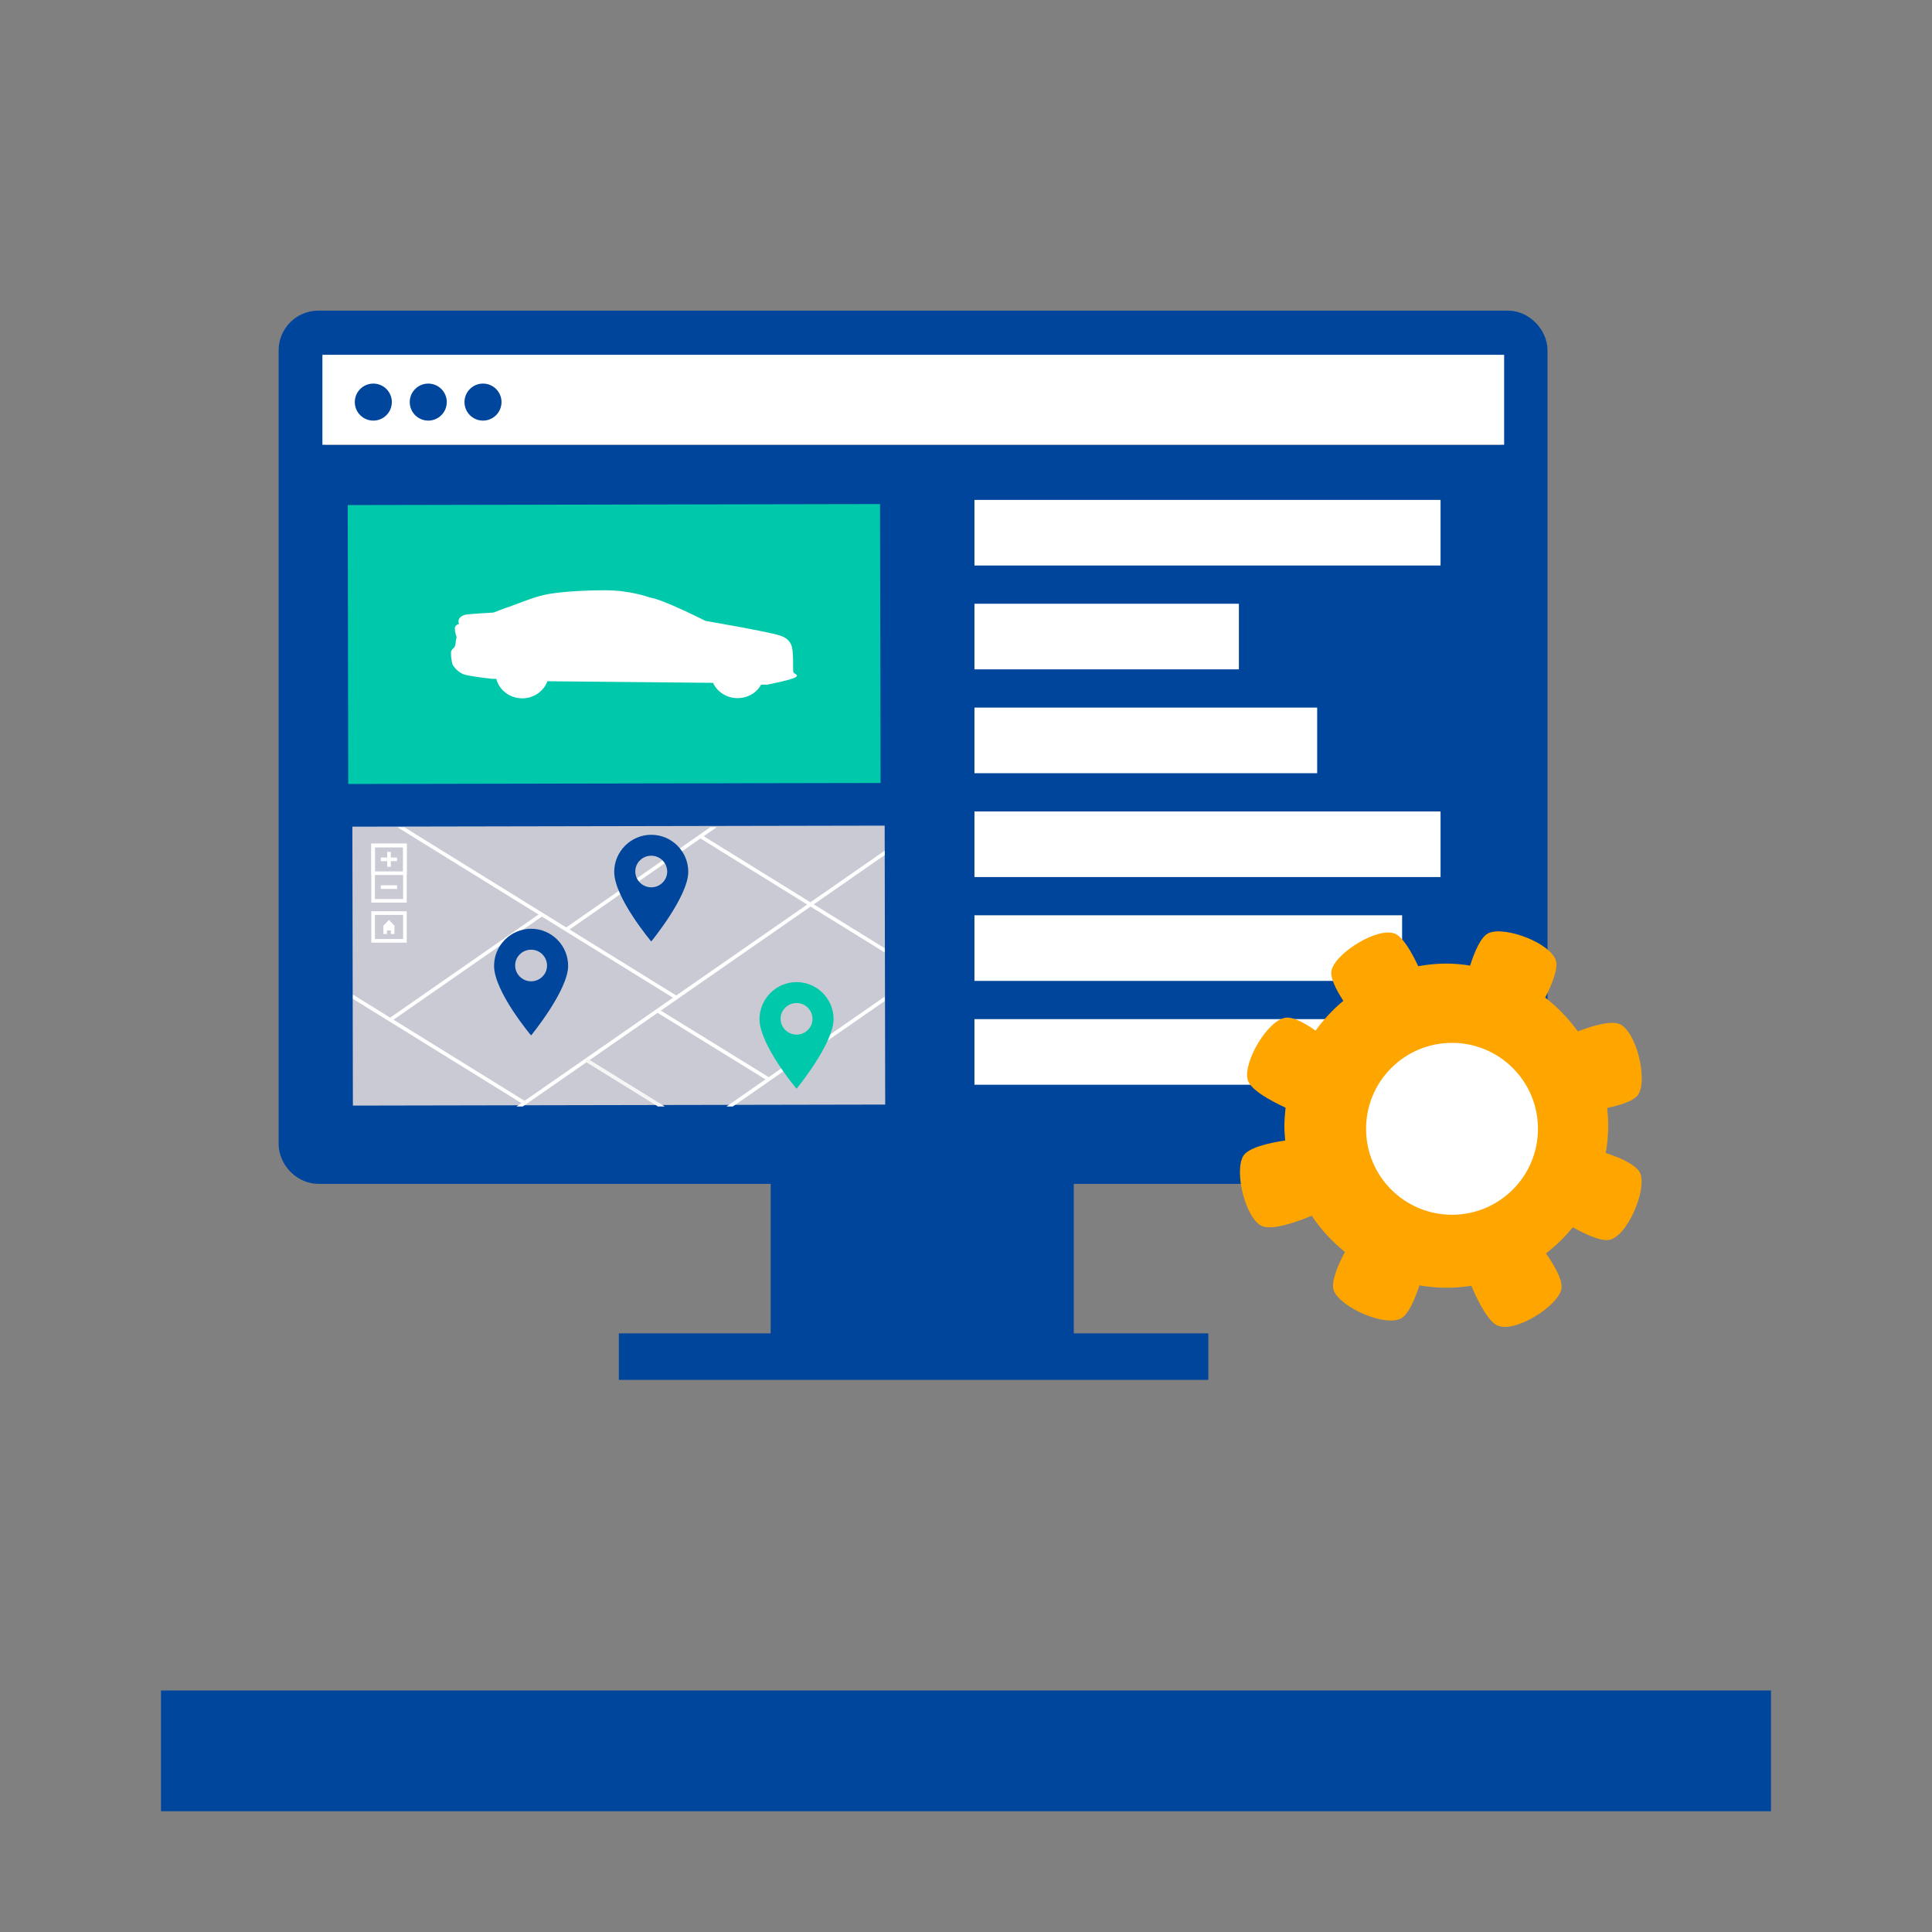 <?xml version="1.0" encoding="UTF-8"?> <svg xmlns="http://www.w3.org/2000/svg" xmlns:xlink="http://www.w3.org/1999/xlink" width="96px" viewBox="0 0 96 96"><rect x="0" y="0" width="96" height="96" fill="#808080" stroke="none"/><defs><clipPath id="b"><rect x="17.54" y="41.1" width="26.42" height="13.88" style="fill:none;"></rect></clipPath></defs><g id="a"><g><rect x="15" y="16.59" width="60.74" height="41.08" rx=".82" ry=".82" style="fill:none; stroke:#00459c; stroke-miterlimit:10; stroke-width:2.31px;"></rect><rect x="39.45" y="57.71" width="12.75" height="8.48" style="fill:#00459c;"></rect><rect x="39.45" y="57.71" width="12.75" height="8.48" style="fill:none; stroke:#00459c; stroke-miterlimit:10; stroke-width:2.31px;"></rect><line x1="30.75" y1="67.41" x2="60.04" y2="67.41" style="fill:none; stroke:#00459c; stroke-miterlimit:10; stroke-width:2.31px;"></line><rect x="16.02" y="22.1" width="59.31" height="34.54" style="fill:#00459c;"></rect><g><rect x="48.42" y="30" width="13.14" height="3.26" style="fill:#fff;"></rect><rect x="48.42" y="35.16" width="17.03" height="3.26" style="fill:#fff;"></rect><rect x="48.42" y="40.32" width="23.16" height="3.26" style="fill:#fff;"></rect><rect x="48.42" y="24.84" width="23.16" height="3.26" style="fill:#fff;"></rect><rect x="48.42" y="45.48" width="21.25" height="3.26" style="fill:#fff;"></rect><rect x="48.42" y="50.64" width="18.93" height="3.26" style="fill:#fff;"></rect></g><rect x="16.02" y="17.63" width="58.72" height="4.47" style="fill:#fff;"></rect><g><circle cx="72.04" cy="56.1" r="4.9" style="fill:#fff;"></circle><path d="M80.27,57.47c-.16-.07-.32-.13-.48-.18,0,0,0,0,0,0,.08-.44,.12-.9,.12-1.36,0-.3-.02-.59-.05-.88,0,0,0,0,0,0,.7-.14,1.37-.36,1.56-.69,.45-.78-.12-3.12-.95-3.48,0,0,0,0-.01,0-.42-.17-1.31,.08-2.06,.37-.46-.64-1-1.2-1.62-1.68,.35-.68,.65-1.44,.53-1.84-.13-.42-.72-.84-1.4-1.12-.71-.29-1.51-.43-1.93-.25-.38,.16-.7,.89-.93,1.62-.38-.06-.77-.1-1.18-.1-.48,0-.95,.05-1.4,.13-.33-.71-.76-1.45-1.16-1.62,0,0,0,0-.01,0-.84-.33-2.89,.93-3.13,1.8-.1,.36,.2,.96,.58,1.54-.52,.43-.98,.93-1.38,1.48-.31-.22-.63-.41-.92-.53-.21-.09-.4-.13-.56-.11-.9,.11-2.11,2.19-1.9,3.07,.12,.49,1.09,1.03,1.89,1.4-.03,.3-.06,.6-.06,.91,0,.24,.02,.48,.04,.72-.85,.13-1.85,.36-2.09,.78-.45,.78,.12,3.12,.95,3.48,0,0,0,0,.01,0,.5,.2,1.63-.18,2.45-.52,.45,.68,1.01,1.28,1.65,1.8-.38,.71-.71,1.52-.55,1.93,.18,.43,.84,.89,1.55,1.18,.68,.28,1.4,.4,1.79,.19,.36-.2,.68-.93,.91-1.64,.44,.07,.89,.12,1.35,.12,.42,0,.83-.04,1.23-.1,.34,.8,.85,1.8,1.33,1.99,0,0,0,0,.01,0,.84,.33,2.89-.92,3.13-1.8,.11-.41-.31-1.15-.76-1.8,.49-.38,.94-.81,1.33-1.3,.28,.16,.58,.31,.87,.43,.39,.16,.74,.25,.98,.19,.87-.22,1.82-2.43,1.51-3.28-.12-.32-.63-.61-1.21-.85Zm-8.12,2.89c-2.36,0-4.27-1.91-4.27-4.27s1.91-4.27,4.27-4.27,4.27,1.91,4.27,4.27-1.91,4.27-4.27,4.27Z" style="fill:orange;"></path></g></g><rect x="17.53" y="41.05" width="26.45" height="13.86" transform="translate(-.1 .06) rotate(-.11)" style="fill:#c9cad4;"></rect><g style="clip-path:url(#b);"><g><line x1="34.7" y1="56.06" x2="45.1" y2="48.84" style="fill:none; stroke:#fff; stroke-miterlimit:10; stroke-width:.18px;"></line><g><line x1="22.84" y1="57.05" x2="44.52" y2="41.99" style="fill:none; stroke:#fff; stroke-miterlimit:10; stroke-width:.18px;"></line><line x1="28.11" y1="46.21" x2="35.66" y2="40.96" style="fill:none; stroke:#fff; stroke-miterlimit:10; stroke-width:.18px;"></line><line x1="18.78" y1="40.4" x2="33.6" y2="49.57" style="fill:none; stroke:#fff; stroke-miterlimit:10; stroke-width:.18px;"></line><line x1="29.13" y1="52.67" x2="36.08" y2="56.97" style="fill:none; stroke:#f6f6f6; stroke-miterlimit:10; stroke-width:.18px;"></line><line x1="32.69" y1="50.23" x2="38.2" y2="53.63" style="fill:none; stroke:#fff; stroke-miterlimit:10; stroke-width:.18px;"></line><line x1="19.41" y1="50.66" x2="26.96" y2="45.41" style="fill:none; stroke:#fff; stroke-miterlimit:10; stroke-width:.18px;"></line><line x1="17.01" y1="49.2" x2="26.09" y2="54.82" style="fill:none; stroke:#fff; stroke-miterlimit:10; stroke-width:.18px;"></line><line x1="34.81" y1="41.56" x2="45.78" y2="48.35" style="fill:none; stroke:#fff; stroke-miterlimit:10; stroke-width:.18px;"></line></g><g><line x1="18.92" y1="42.7" x2="19.73" y2="42.7" style="fill:none; stroke:#fff; stroke-miterlimit:10; stroke-width:.18px;"></line><g><rect x="18.54" y="42.01" width="1.58" height="2.75" style="fill:none; stroke:#fff; stroke-miterlimit:10; stroke-width:.18px;"></rect><line x1="19.33" y1="43.07" x2="19.33" y2="42.33" style="fill:none; stroke:#fff; stroke-miterlimit:10; stroke-width:.18px;"></line><rect x="18.54" y="42.01" width="1.58" height="1.38" style="fill:none; stroke:#fff; stroke-miterlimit:10; stroke-width:.18px;"></rect><line x1="18.92" y1="44.08" x2="19.73" y2="44.08" style="fill:none; stroke:#fff; stroke-miterlimit:10; stroke-width:.18px;"></line><g><rect x="18.54" y="45.37" width="1.58" height="1.38" style="fill:none; stroke:#fff; stroke-miterlimit:10; stroke-width:.18px;"></rect><polygon points="19.33 45.71 19.02 46.03 19.05 46.03 19.05 46.41 19.23 46.41 19.23 46.23 19.42 46.23 19.42 46.41 19.6 46.41 19.6 46.03 19.63 46.03 19.33 45.71" style="fill:#fff;"></polygon></g></g></g></g></g><g><path d="M32.36,41.48c-1.01,0-1.84,.83-1.84,1.84,0,1.28,1.84,3.46,1.84,3.46,0,0,1.84-2.24,1.84-3.46,0-1.01-.82-1.84-1.84-1.84m.56,2.38c-.15,.15-.35,.23-.56,.23s-.4-.08-.56-.23c-.31-.31-.31-.81,0-1.11,.15-.15,.35-.23,.56-.23s.41,.08,.56,.23c.31,.31,.31,.81,0,1.11" style="fill:#00469c;"></path><path d="M26.39,46.15c-1.01,0-1.84,.83-1.84,1.84,0,1.28,1.84,3.46,1.84,3.46,0,0,1.84-2.24,1.84-3.46,0-1.01-.82-1.84-1.84-1.84m.56,2.38c-.15,.15-.35,.23-.56,.23s-.4-.08-.56-.23c-.31-.31-.31-.81,0-1.11,.15-.15,.35-.23,.56-.23s.41,.08,.56,.23c.31,.31,.31,.81,0,1.11" style="fill:#00469c;"></path><path d="M39.58,48.8c-1.01,0-1.84,.83-1.84,1.84,0,1.28,1.84,3.46,1.84,3.46,0,0,1.84-2.24,1.84-3.46,0-1.01-.82-1.84-1.84-1.84m.56,2.38c-.15,.15-.35,.23-.56,.23s-.4-.08-.56-.23c-.31-.31-.31-.81,0-1.11,.15-.15,.35-.23,.56-.23s.41,.08,.56,.23c.31,.31,.31,.81,0,1.11" style="fill:#00c8aa;"></path></g><rect x="17.29" y="25.07" width="26.45" height="13.86" transform="translate(-.06 .06) rotate(-.11)" style="fill:#00c8aa;"></rect><path d="M22.46,32.27s.02-.02,.04-.03c.05-.04,.08-.08,.1-.12,.02-.04,.03-.1,.04-.16,0-.12,.05-.3,.05-.3,0,0,0-.01-.01-.03-.02-.07-.08-.23-.08-.39,0-.2,.2-.23,.2-.23,0,0,0,0-.02-.14,0-.14,.13-.28,.37-.33,.24-.04,1.35-.1,1.36-.1h0s.18-.07,.45-.17c.02,0,.03-.01,.05-.02,.03-.01,.06-.02,.09-.03,.04-.02,.08-.03,.13-.05,0,0,.01,0,.02,0,.52-.2,1.19-.45,1.58-.56,0,0,.01,0,.02,0h0c.06-.02,.11-.03,.15-.04,.56-.14,1.82-.24,3.08-.24,1.26,0,2.21,.36,2.21,.36h0c.66,.09,2.76,1.16,2.76,1.16,.09,.02,3.05,.52,3.71,.73,.66,.21,.62,.72,.64,1.01,.02,.29,0,.68,.02,.79,0,.11,.33,.15,.1,.28-.23,.13-1.4,.36-1.4,.36,0,0,0,0,0,0,0,0,0,0,0,0h-.3c-.22,.4-.66,.67-1.17,.67-.55,0-1.02-.32-1.22-.76l-8.23-.08c-.18,.49-.67,.85-1.25,.85-.63,0-1.15-.42-1.29-.97h-.22s0,0,0,0c0,0-.92-.1-1.32-.2-.05-.01-.1-.03-.14-.05-.31-.14-.49-.45-.49-.45,0,0-.01-.05-.03-.12-.02-.1-.05-.25-.05-.38,0-.2,0-.2,.06-.24Z" style="fill:#fff;"></path><circle cx="18.55" cy="19.98" r=".92" style="fill:#00469c;"></circle><circle cx="21.28" cy="19.98" r=".92" style="fill:#00469c;"></circle><circle cx="24" cy="19.98" r=".92" style="fill:#00469c;"></circle></g><g id="c"><line x1="8" y1="87" x2="88" y2="87" style="fill:none; stroke:#00469c; stroke-width:6px;"></line></g></svg> 